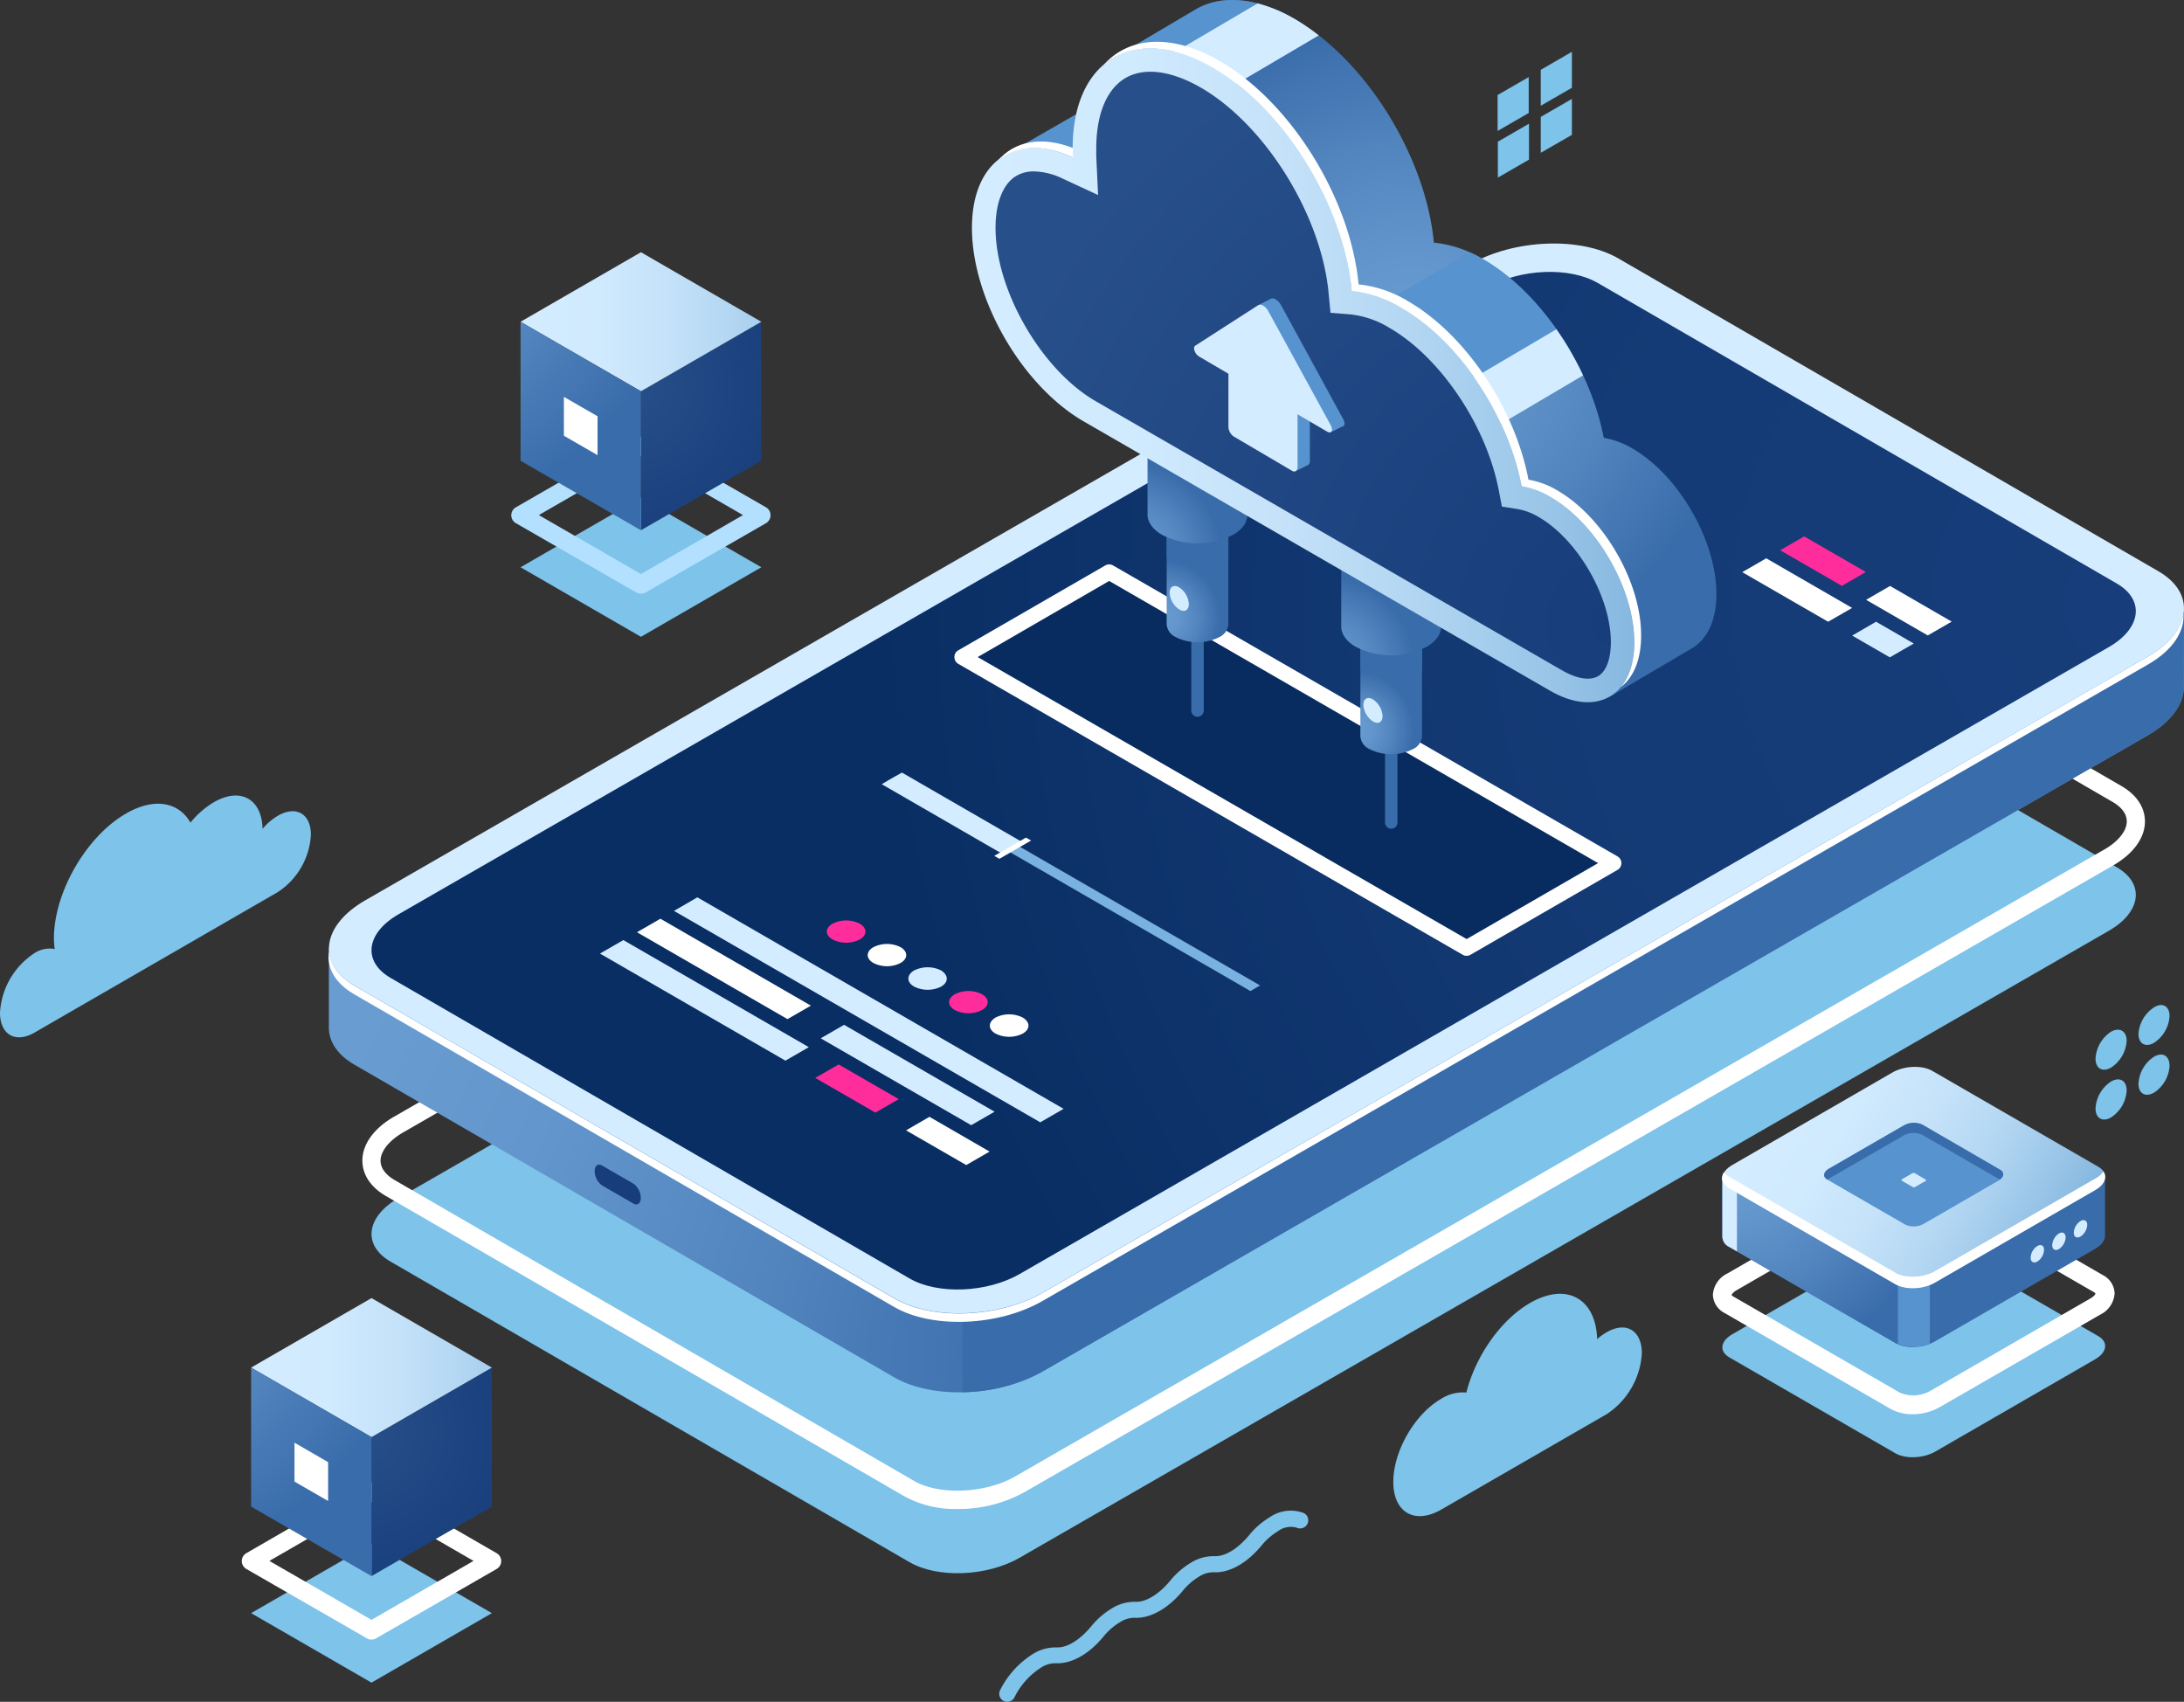 <svg xmlns="http://www.w3.org/2000/svg" xmlns:xlink="http://www.w3.org/1999/xlink" viewBox="0 0 409.82 319.3"><rect x="0" y="0" width="409.82" height="319.3" fill="#333333" stroke="none"/><defs><style>.cls-1{fill:#7dc3ea;}.cls-2{fill:#b3e0ff;}.cls-3{fill:url(#Áåçûìÿííûé_ãðàäèåíò_3);}.cls-4{fill:url(#Áåçûìÿííûé_ãðàäèåíò_10);}.cls-5{fill:url(#Áåçûìÿííûé_ãðàäèåíò_13);}.cls-6{fill:#fff;}.cls-7{fill:url(#Áåçûìÿííûé_ãðàäèåíò_3-2);}.cls-8{fill:url(#Áåçûìÿííûé_ãðàäèåíò_10-2);}.cls-9{fill:url(#Áåçûìÿííûé_ãðàäèåíò_13-2);}.cls-10{fill:#396caa;}.cls-11{fill:url(#Áåçûìÿííûé_ãðàäèåíò_13-3);}.cls-12{fill:#d4ecff;}.cls-13{fill:#5793ce;}.cls-14{fill:url(#Áåçûìÿííûé_ãðàäèåíò_45);}.cls-15{fill:url(#Áåçûìÿííûé_ãðàäèåíò_46);}.cls-16{fill:#173d7a;}.cls-17{fill:url(#Áåçûìÿííûé_ãðàäèåíò_28);}.cls-18{fill:#ff2c9c;}.cls-19{fill:#082c60;}.cls-20{fill:url(#Áåçûìÿííûé_ãðàäèåíò_13-4);}.cls-21{fill:url(#Áåçûìÿííûé_ãðàäèåíò_13-5);}.cls-22{fill:url(#Áåçûìÿííûé_ãðàäèåíò_13-6);}.cls-23{fill:url(#Áåçûìÿííûé_ãðàäèåíò_13-7);}.cls-24{fill:url(#Áåçûìÿííûé_ãðàäèåíò_13-8);}.cls-25{fill:url(#Áåçûìÿííûé_ãðàäèåíò_10-3);}.cls-26{fill:url(#Áåçûìÿííûé_ãðàäèåíò_70);}.cls-27{fill:#79b1e0;}</style><radialGradient id="Áåçûìÿííûé_ãðàäèåíò_3" cx="118.13" cy="72.58" r="33.67" gradientUnits="userSpaceOnUse"><stop offset="0" stop-color="#274f89"/><stop offset="1" stop-color="#173d7a"/></radialGradient><linearGradient id="Áåçûìÿííûé_ãðàäèåíò_10" x1="97.68" y1="60.36" x2="157.25" y2="60.36" gradientUnits="userSpaceOnUse"><stop offset="0" stop-color="#d4ecff"/><stop offset="0.24" stop-color="#d0eafe"/><stop offset="0.46" stop-color="#c5e2f9"/><stop offset="0.67" stop-color="#b2d6f2"/><stop offset="0.88" stop-color="#98c4e7"/><stop offset="1" stop-color="#86b8e0"/></linearGradient><radialGradient id="Áåçûìÿííûé_ãðàäèåíò_13" cx="69.72" cy="37.74" r="60.86" gradientUnits="userSpaceOnUse"><stop offset="0" stop-color="#699dd1"/><stop offset="0.27" stop-color="#6396cc"/><stop offset="0.64" stop-color="#5184bd"/><stop offset="1" stop-color="#396caa"/></radialGradient><radialGradient id="Áåçûìÿííûé_ãðàäèåíò_3-2" cx="67.57" cy="268.81" r="33.67" xlink:href="#Áåçûìÿííûé_ãðàäèåíò_3"/><linearGradient id="Áåçûìÿííûé_ãðàäèåíò_10-2" x1="47.12" y1="256.59" x2="106.7" y2="256.59" xlink:href="#Áåçûìÿííûé_ãðàäèåíò_10"/><radialGradient id="Áåçûìÿííûé_ãðàäèåíò_13-2" cx="19.17" cy="233.97" r="60.86" xlink:href="#Áåçûìÿííûé_ãðàäèåíò_13"/><radialGradient id="Áåçûìÿííûé_ãðàäèåíò_13-3" cx="325.18" cy="217.75" r="39.39" xlink:href="#Áåçûìÿííûé_ãðàäèåíò_13"/><linearGradient id="Áåçûìÿííûé_ãðàäèåíò_45" x1="332.61" y1="205.12" x2="394.32" y2="241.9" gradientUnits="userSpaceOnUse"><stop offset="0" stop-color="#d4ecff"/><stop offset="0.2" stop-color="#d0eafe"/><stop offset="0.39" stop-color="#c5e2f9"/><stop offset="0.57" stop-color="#b2d6f2"/><stop offset="0.74" stop-color="#98c4e7"/><stop offset="0.84" stop-color="#86b8e0"/></linearGradient><radialGradient id="Áåçûìÿííûé_ãðàäèåíò_46" cx="195.75" cy="254.35" r="142.08" gradientUnits="userSpaceOnUse"><stop offset="0" stop-color="#396caa"/><stop offset="0.36" stop-color="#5184bd"/><stop offset="0.73" stop-color="#6396cc"/><stop offset="1" stop-color="#699dd1"/></radialGradient><radialGradient id="Áåçûìÿííûé_ãðàäèåíò_28" cx="399.48" cy="113.52" r="236.21" gradientUnits="userSpaceOnUse"><stop offset="0" stop-color="#173d7a"/><stop offset="0.42" stop-color="#153b76"/><stop offset="0.82" stop-color="#0e336b"/><stop offset="1" stop-color="#092e63"/></radialGradient><radialGradient id="Áåçûìÿííûé_ãðàäèåíò_13-4" cx="218.2" cy="115.91" r="10.81" xlink:href="#Áåçûìÿííûé_ãðàäèåíò_13"/><radialGradient id="Áåçûìÿííûé_ãðàäèåíò_13-5" cx="212.16" cy="104.3" r="17.09" xlink:href="#Áåçûìÿííûé_ãðàäèåíò_13"/><radialGradient id="Áåçûìÿííûé_ãðàäèåíò_13-6" cx="254.55" cy="136.92" r="10.81" xlink:href="#Áåçûìÿííûé_ãðàäèåíò_13"/><radialGradient id="Áåçûìÿííûé_ãðàäèåíò_13-7" cx="248.51" cy="125.31" r="17.09" xlink:href="#Áåçûìÿííûé_ãðàäèåíò_13"/><radialGradient id="Áåçûìÿííûé_ãðàäèåíò_13-8" cx="264.67" cy="65.38" r="61.52" xlink:href="#Áåçûìÿííûé_ãðàäèåíò_13"/><linearGradient id="Áåçûìÿííûé_ãðàäèåíò_10-3" x1="182.42" y1="70.42" x2="306.67" y2="70.42" xlink:href="#Áåçûìÿííûé_ãðàäèåíò_10"/><radialGradient id="Áåçûìÿííûé_ãðàäèåíò_70" cx="302.52" cy="116.83" r="124.4" gradientUnits="userSpaceOnUse"><stop offset="0" stop-color="#173d7a"/><stop offset="1" stop-color="#274f89"/></radialGradient></defs><g id="Layer_2" data-name="Layer 2"><g id="Ñëîé_1" data-name="Ñëîé 1"><polygon class="cls-1" points="120.27 119.48 97.68 106.43 120.27 93.39 142.86 106.43 120.27 119.48"/><path class="cls-2" d="M120.27,111.4a1.73,1.73,0,0,1-.86-.23l-22.59-13a1.72,1.72,0,0,1,0-3l22.59-13a1.69,1.69,0,0,1,1.71,0l22.6,13a1.73,1.73,0,0,1,0,3l-22.59,13A1.79,1.79,0,0,1,120.27,111.4ZM101.11,96.64l19.16,11.06,19.15-11.06L120.27,85.58Z"/><polygon class="cls-3" points="142.86 86.45 120.27 99.49 120.27 73.41 142.86 60.37 142.86 86.45"/><polygon class="cls-4" points="120.27 73.41 97.68 60.37 120.27 47.32 142.86 60.37 120.27 73.41"/><polygon class="cls-5" points="120.27 99.49 97.68 86.45 97.68 60.37 120.27 73.41 120.27 99.49"/><polygon class="cls-6" points="112.13 85.4 105.81 81.75 105.81 74.46 112.13 78.1 112.13 85.4"/><polygon class="cls-1" points="69.71 315.7 47.12 302.66 69.71 289.62 92.3 302.66 69.71 315.7"/><path class="cls-6" d="M69.71,307.62a1.66,1.66,0,0,1-.86-.23l-22.59-13a1.71,1.71,0,0,1,0-3l22.59-13.05a1.76,1.76,0,0,1,1.72,0l22.59,13.05a1.71,1.71,0,0,1,0,3l-22.59,13A1.66,1.66,0,0,1,69.71,307.62ZM50.55,292.86l19.16,11.06,19.15-11.06L69.71,281.8Z"/><polygon class="cls-7" points="92.3 282.67 69.71 295.71 69.71 269.63 92.3 256.59 92.3 282.67"/><polygon class="cls-8" points="69.71 269.63 47.12 256.59 69.71 243.55 92.3 256.59 69.71 269.63"/><polygon class="cls-9" points="69.71 295.71 47.12 282.67 47.12 256.59 69.71 269.63 69.71 295.71"/><polygon class="cls-6" points="61.57 281.62 55.26 277.98 55.26 270.68 61.57 274.33 61.57 281.62"/><path class="cls-1" d="M355.65,272.66l-31.17-18c-1.91-1.11-1.67-3,.54-4.31L355.11,233c2.21-1.28,5.55-1.42,7.46-.31l31.17,18c1.91,1.11,1.67,3-.54,4.31l-30.09,17.37C360.9,273.63,357.56,273.77,355.65,272.66Z"/><path class="cls-6" d="M358.91,265.34a8.44,8.44,0,0,1-4.15-1l-31.16-18a4,4,0,0,1-2.18-3.41,4.77,4.77,0,0,1,2.72-4l30.09-17.37a10,10,0,0,1,9.23-.31l31.16,18a4,4,0,0,1,2.18,3.41,4.79,4.79,0,0,1-2.71,4L364,264A10.42,10.42,0,0,1,358.91,265.34Zm.44-41.49a7,7,0,0,0-3.35.82l-30.09,17.38c-.76.43-.94.83-1,.9a1.22,1.22,0,0,0,.41.34l31.17,18a6.53,6.53,0,0,0,5.69-.31l30.09-17.37c.75-.44.94-.83.94-.91a1.14,1.14,0,0,0-.41-.33l-31.16-18A4.88,4.88,0,0,0,359.35,223.85Z"/><path class="cls-10" d="M395,231.67h0V220.92l-24.11,0-8.34-4.81c-1.91-1.1-5.25-1-7.46.31l-7.77,4.49H323.2v11.06a2.18,2.18,0,0,0,1.28,2l31.17,18c1.91,1.1,5.25,1,7.46-.31l30.09-17.38C394.48,233.51,395.09,232.56,395,231.67Z"/><path class="cls-11" d="M359.11,215.35a8.72,8.72,0,0,0-4,1.05l-7.77,4.49H323.2v11.06a2.18,2.18,0,0,0,1.28,2l31.17,18a6.78,6.78,0,0,0,3.46.74Z"/><path class="cls-12" d="M325.93,220.88H323.2v11.06a2.18,2.18,0,0,0,1.28,2l1.45.84Z"/><path class="cls-13" d="M356.13,252.16a8.45,8.45,0,0,0,6-.07V239.54h-6Z"/><path class="cls-14" d="M355.65,240.91l-31.17-18c-1.91-1.11-1.67-3,.54-4.31l30.09-17.38c2.21-1.27,5.55-1.41,7.46-.31l31.17,18c1.91,1.1,1.67,3-.54,4.31L363.11,240.6C360.9,241.87,357.56,242,355.65,240.91Z"/><path class="cls-6" d="M393.2,221.11l-30.09,17.37c-2.21,1.28-5.55,1.42-7.46.31l-31.17-18a3.06,3.06,0,0,1-1-.85c-.66,1.06-.36,2.21,1,3l31.17,18c1.91,1.1,5.25,1,7.46-.31l30.09-17.37c1.72-1,2.24-2.38,1.49-3.47A4.05,4.05,0,0,1,393.2,221.11Z"/><path class="cls-12" d="M383.56,234.51a2.8,2.8,0,0,1-1.26,2.18c-.7.4-1.26.07-1.26-.73a2.77,2.77,0,0,1,1.26-2.18C383,233.38,383.56,233.7,383.56,234.51Z"/><path class="cls-12" d="M387.61,232.17a2.8,2.8,0,0,1-1.26,2.18c-.7.4-1.26.08-1.26-.73a2.77,2.77,0,0,1,1.26-2.18C387,231,387.61,231.37,387.61,232.17Z"/><path class="cls-12" d="M391.66,229.83A2.8,2.8,0,0,1,390.4,232c-.7.4-1.26.08-1.26-.73a2.79,2.79,0,0,1,1.26-2.18C391.09,228.7,391.66,229,391.66,229.83Z"/><path class="cls-13" d="M357.49,229.75l-14.58-8.42c-.9-.51-.78-1.42.25-2l14.08-8.13a3.89,3.89,0,0,1,3.49-.15l14.59,8.42c.89.52.78,1.42-.25,2L361,229.61A3.86,3.86,0,0,1,357.49,229.75Z"/><path class="cls-12" d="M358.89,222.7l-2-1.16c-.12-.07-.11-.2,0-.28l1.94-1.13a.56.56,0,0,1,.49,0l2,1.17c.13.07.11.2,0,.28l-1.95,1.12A.51.51,0,0,1,358.89,222.7Z"/><path class="cls-10" d="M342.91,221.33l0,0,.21-.15,14.08-8.13a3.89,3.89,0,0,1,3.49-.14l14.55,8.39c.82-.59.86-1.39,0-1.87L360.73,211a3.89,3.89,0,0,0-3.49.15l-14.08,8.13C342.13,219.91,342,220.82,342.91,221.33Z"/><path class="cls-1" d="M397.21,162.72l-97.39-56.4c-5.29-3.07-14.53-2.69-20.65.83L74.78,224.77c-6.12,3.53-6.79,8.86-1.5,11.93l97.38,56.39c5.29,3.07,14.54,2.7,20.66-.82L395.71,174.64C401.83,171.12,402.5,165.78,397.21,162.72Z"/><path class="cls-6" d="M179.69,283.12a20,20,0,0,1-9.88-2.32L72.42,224.4c-2.85-1.65-4.42-4-4.42-6.66,0-3.05,2.17-6.05,5.92-8.21L278.32,91.9c6.69-3.85,16.51-4.21,22.36-.83l97.39,56.4c2.85,1.65,4.42,4,4.42,6.66,0,3.06-2.17,6.05-5.93,8.22L192.17,280A25.61,25.61,0,0,1,179.69,283.12ZM290.85,92.19A22.39,22.39,0,0,0,280,94.86L75.63,212.48C73,214,71.42,216,71.41,217.75s1.48,3,2.72,3.7l97.39,56.4c4.73,2.74,13.41,2.36,18.95-.83L394.86,159.39c2.64-1.51,4.21-3.48,4.22-5.26s-1.48-3-2.72-3.71L299,94A16.6,16.6,0,0,0,290.85,92.19Z"/><path class="cls-15" d="M167.83,258.44,66.48,199.74c-3.33-1.93-4.88-4.53-4.77-7.23h0l0-14.71,5.63,6.6c.37-.24.74-.48,1.14-.71L275.83,64.38c8.23-4.74,20.68-5.24,27.79-1.11l99.93,57.86c2-2.21,6.27-6.89,6.27-6.89l-.05,14.39h0c.15,3.24-2.16,6.69-6.81,9.37L195.62,257.32C187.39,262.06,175,262.56,167.83,258.44Z"/><path class="cls-16" d="M113,222.43l5.83,3.37c.78.45,1.41,0,1.41-1.06h0a3.33,3.33,0,0,0-1.41-2.68L113,218.69c-.78-.45-1.41,0-1.41,1.06h0A3.36,3.36,0,0,0,113,222.43Z"/><path class="cls-10" d="M275.83,64.38c8.23-4.74,20.68-5.24,27.79-1.11l99.93,57.86c2-2.21,6.27-6.89,6.27-6.89l-.05,14.39h0c.15,3.24-2.16,6.69-6.81,9.37L195.62,257.32a32.06,32.06,0,0,1-15,3.89l.2-142.17Z"/><path class="cls-12" d="M405,107.17,303.67,48.48c-7.12-4.12-19.56-3.62-27.79,1.11L68.54,168.92c-8.23,4.73-9.14,11.91-2,16l101.35,58.69c7.12,4.12,19.56,3.62,27.8-1.11L403,123.21C411.23,118.48,412.14,111.29,405,107.17Z"/><path class="cls-6" d="M167.8,245.22,66.44,186.53c-3.67-2.13-5.19-5.07-4.69-8.07.18,2.44,1.74,4.74,4.77,6.5l101.35,58.69c7.12,4.12,19.56,3.62,27.8-1.11L403,123.21c4-2.29,6.24-5.16,6.71-8,.24,3.29-2,6.82-6.78,9.54L195.59,244.11C187.36,248.84,174.91,249.34,167.8,245.22Z"/><path class="cls-17" d="M397.21,109.48,299.82,53.09c-5.29-3.07-14.53-2.7-20.65.83L74.78,171.54c-6.12,3.52-6.79,8.86-1.5,11.93l97.38,56.39c5.29,3.07,14.54,2.7,20.66-.82L395.71,121.41C401.83,117.89,402.5,112.55,397.21,109.48Z"/><polygon class="cls-12" points="195.2 210.57 126.47 170.9 130.86 168.36 199.58 208.04 195.2 210.57"/><polygon class="cls-12" points="147.38 199 112.58 178.91 116.97 176.38 151.77 196.47 147.38 199"/><polygon class="cls-18" points="164.27 208.75 152.98 202.24 157.37 199.71 168.65 206.22 164.27 208.75"/><polygon class="cls-6" points="181.31 218.59 170.02 212.08 174.41 209.54 185.69 216.06 181.31 218.59"/><polygon class="cls-6" points="147.77 191.21 119.53 174.91 123.92 172.37 152.16 188.68 147.77 191.21"/><polygon class="cls-12" points="182.24 211.11 154 194.81 158.39 192.28 186.63 208.58 182.24 211.11"/><path class="cls-18" d="M161.34,176.26a5.64,5.64,0,0,1-5.12,0c-1.42-.82-1.42-2.14,0-2.95a5.64,5.64,0,0,1,5.12,0C162.75,174.12,162.75,175.44,161.34,176.26Z"/><path class="cls-6" d="M169,180.67a5.64,5.64,0,0,1-5.12,0c-1.41-.81-1.41-2.13,0-2.95a5.64,5.64,0,0,1,5.12,0C170.4,178.54,170.4,179.86,169,180.67Z"/><path class="cls-12" d="M176.63,185.09a5.64,5.64,0,0,1-5.12,0c-1.41-.82-1.41-2.14,0-3a5.7,5.7,0,0,1,5.12,0C178,183,178,184.27,176.63,185.09Z"/><path class="cls-18" d="M184.28,189.5a5.64,5.64,0,0,1-5.12,0c-1.42-.81-1.42-2.13,0-2.95a5.64,5.64,0,0,1,5.12,0C185.69,187.37,185.69,188.69,184.28,189.5Z"/><path class="cls-6" d="M191.92,193.92a5.7,5.7,0,0,1-5.12,0c-1.41-.82-1.41-2.14,0-3a5.7,5.7,0,0,1,5.12,0C193.34,191.78,193.34,193.1,191.92,193.92Z"/><polygon class="cls-18" points="345.62 109.92 334.05 103.24 338.55 100.64 350.12 107.32 345.62 109.92"/><polygon class="cls-6" points="361.74 119.22 350.17 112.54 354.66 109.94 366.23 116.63 361.74 119.22"/><polygon class="cls-6" points="293.94 79.8 282.37 73.12 286.87 70.52 298.44 77.2 293.94 79.8"/><polygon class="cls-6" points="343.04 116.65 326.93 107.35 331.43 104.75 347.54 114.06 343.04 116.65"/><polygon class="cls-12" points="354.62 123.33 347.55 119.25 352.04 116.65 359.11 120.74 354.62 123.33"/><polygon class="cls-19" points="274.78 177.87 180.11 123.28 207.7 107.35 302.37 161.94 274.78 177.87"/><path class="cls-6" d="M275.21,179.33a1.42,1.42,0,0,1-.73-.19l-94.67-54.59a1.48,1.48,0,0,1-.72-1.27,1.43,1.43,0,0,1,.72-1.26l27.59-15.93a1.46,1.46,0,0,1,1.46,0l94.66,54.59a1.46,1.46,0,0,1,.73,1.26,1.47,1.47,0,0,1-.73,1.27l-27.58,15.92A1.39,1.39,0,0,1,275.21,179.33Zm-91.75-56.05,91.75,52.91,24.67-14.25L208.13,109Z"/><path class="cls-10" d="M224.71,134.48a1.17,1.17,0,0,1-1.17-1.17V96.36a1.17,1.17,0,1,1,2.34,0v37A1.17,1.17,0,0,1,224.71,134.48Z"/><path class="cls-20" d="M218.92,92.17v25h0a2.88,2.88,0,0,0,1.7,2.36,9.07,9.07,0,0,0,8.18,0,2.87,2.87,0,0,0,1.69-2.36v-25Z"/><path class="cls-10" d="M218.92,96.28v8.45a15,15,0,0,0,11.57,0V96.28A15,15,0,0,0,218.92,96.28Z"/><path class="cls-21" d="M234.08,57.38H215.33V96.54h0c0,1.38.92,2.76,2.75,3.82a14.66,14.66,0,0,0,13.25,0c1.83-1,2.75-2.44,2.75-3.82h0Z"/><path class="cls-12" d="M223.08,113.34c0,1.15-.8,1.62-1.8,1a4,4,0,0,1-1.8-3.12c0-1.15.81-1.61,1.8-1A4,4,0,0,1,223.08,113.34Z"/><path class="cls-10" d="M261.06,155.49a1.17,1.17,0,0,1-1.17-1.17V117.37a1.17,1.17,0,1,1,2.34,0v36.95A1.17,1.17,0,0,1,261.06,155.49Z"/><path class="cls-22" d="M255.27,113.18v25h0a2.88,2.88,0,0,0,1.7,2.36,9.07,9.07,0,0,0,8.18,0,2.87,2.87,0,0,0,1.69-2.36v-25Z"/><path class="cls-10" d="M255.27,117.29v8.45a15,15,0,0,0,11.57,0v-8.45A15,15,0,0,0,255.27,117.29Z"/><path class="cls-23" d="M270.43,78.39H251.68v39.16h0c0,1.38.92,2.77,2.75,3.82a14.6,14.6,0,0,0,13.25,0c1.83-1.05,2.75-2.44,2.75-3.82h0Z"/><path class="cls-12" d="M259.43,134.35c0,1.15-.8,1.62-1.8,1a4,4,0,0,1-1.8-3.12c0-1.14.81-1.61,1.8-1A4,4,0,0,1,259.43,134.35Z"/><path class="cls-13" d="M188.78,29l24.88-14.32S212.73,29,212.73,29s-14.3,4.43-14.3,4.43Z"/><path class="cls-24" d="M322.08,111.44c0-10-7.06-22.27-15.76-27.29a15.86,15.86,0,0,0-5.38-2C298.43,69,289.25,55,278.31,48.65a22.12,22.12,0,0,0-9.25-3.13c-1.5-16-12.61-34.15-26.1-41.94C235.91-.49,229.51-1,224.79,1.52h0l-.22.13-.36.21-14.68,8.67,4.88,3.85c-4.38,1.91-7.14,6.82-7.14,14.07,0,13.38,9.39,29.65,21,36.35l71.53,51.08L302,130.75l15.46-9.1,0,0,.09-.05h0C320.36,119.89,322.08,116.39,322.08,111.44Z"/><path class="cls-13" d="M208,22.55,241.67,2.88c-6.54-3.41-12.45-3.7-16.88-1.36h0l-.22.13-.36.21-14.68,8.67,4.88,3.85C211.35,15.7,209.08,18.51,208,22.55Z"/><path class="cls-13" d="M270.19,80.44,294.76,66c-4.22-7.29-10-13.66-16.45-17.37a27.21,27.21,0,0,0-2.51-1.29L244.54,65.63Z"/><path class="cls-12" d="M216.46,12.13l10.95,6.32L247.46,6.64A40.15,40.15,0,0,0,243,3.58a28.05,28.05,0,0,0-7-2.94Z"/><path class="cls-12" d="M292.05,61.78,272.44,73.33l6.82,7.61,17.8-10.51A57.24,57.24,0,0,0,292.05,61.78Z"/><path class="cls-25" d="M290.92,93.22a15.73,15.73,0,0,0-5.39-2C283,78,273.85,64,262.91,57.73a22.19,22.19,0,0,0-9.26-3.14c-1.49-16-12.6-34.14-26.1-41.93C213,4.28,201.28,11.07,201.28,27.83c0,.57,0,1.14,0,1.72-10.61-4.93-18.9.62-18.9,13.19,0,13.38,9.39,29.65,21,36.34l87.52,50.53c8.7,5,15.75.95,15.75-9.1S299.62,98.25,290.92,93.22Z"/><path class="cls-6" d="M201.32,29.54c0-.57,0-1.14,0-1.71v-.07c-5.87-2.28-10.9-1.29-14.07,2.37C190.65,27.3,195.64,26.91,201.32,29.54Z"/><path class="cls-6" d="M292.2,92a15.49,15.49,0,0,0-5.39-2c-2.5-13.19-11.68-27.19-22.62-33.5a22.19,22.19,0,0,0-9.26-3.14c-1.49-16-12.6-34.14-26.1-41.93-9-5.22-17-4.55-21.74.75,4.82-4.12,12.19-4.28,20.46.5,13.5,7.79,24.61,26,26.1,41.93a22.19,22.19,0,0,1,9.26,3.14C273.85,64,283,78,285.53,91.23a15.73,15.73,0,0,1,5.39,2c8.7,5,15.75,17.25,15.75,27.29,0,3.63-.93,6.46-2.51,8.39,2.36-1.82,3.79-5.12,3.79-9.64C308,109.22,300.9,97,292.2,92Z"/><path class="cls-26" d="M199.47,33.54l6.58,3.05-.34-7.25c0-.51,0-1,0-1.51,0-6.47,2-11.16,5.5-13.2s8.58-1.4,14.18,1.84c12.05,7,22.55,23.88,23.92,38.53l.35,3.69,3.69.29a17.69,17.69,0,0,1,7.4,2.55c9.57,5.53,18.19,18.36,20.5,30.52l.58,3,3.06.48A11.75,11.75,0,0,1,288.72,97c7.35,4.25,13.55,15,13.55,23.48,0,3.18-.88,5.51-2.41,6.39s-4,.49-6.74-1.1L205.6,75.27c-10.18-5.88-18.79-20.77-18.79-32.53,0-4.61,1.36-8.13,3.74-9.64a6.29,6.29,0,0,1,3.48-.94A13.11,13.11,0,0,1,199.47,33.54Z"/><polygon class="cls-13" points="243.15 88.39 245.46 87.23 243.18 85.51 243.15 88.39"/><polygon class="cls-13" points="236.21 57.2 238.46 56.07 238.5 57.24 236.21 57.2"/><polygon class="cls-13" points="249.73 81.1 252.07 79.92 247.57 75.64 249.73 81.1"/><path class="cls-13" d="M244.78,87.15l-10.93-6.43a2.35,2.35,0,0,1-1-1.84l0-12.66,12.94,7.63,0,12.65C245.79,87.19,245.34,87.48,244.78,87.15Z"/><path class="cls-13" d="M238.43,56.08l-11.8,7.6c-.51.32-.1,1.52.66,2l12.06,7.1,12.05,7.1c.77.45,1.18-.27.68-1.18L240.36,57.21C239.85,56.29,238.94,55.75,238.43,56.08Z"/><path class="cls-12" d="M242.44,88.33,231.51,81.9a2.3,2.3,0,0,1-1-1.84l0-12.66L243.48,75l0,12.65C243.44,88.37,243,88.66,242.44,88.33Z"/><path class="cls-12" d="M236.09,57.26l-11.81,7.6c-.5.32-.09,1.52.67,2L237,73.93,249.06,81c.76.45,1.17-.27.67-1.18L238,58.39C237.5,57.47,236.6,56.93,236.09,57.26Z"/><polygon class="cls-27" points="234.64 185.94 166.44 146.56 168.25 145.52 236.45 184.89 234.64 185.94"/><polygon class="cls-12" points="188.44 160.41 165.45 147.13 169.24 144.95 192.22 158.22 188.44 160.41"/><polygon class="cls-6" points="187.54 161.13 186.57 160.58 192.51 157.15 193.48 157.7 187.54 161.13"/><path class="cls-1" d="M301.41,250a11,11,0,0,0-1.71,1.25c-.24-7.67-5.78-10.72-12.6-6.78-5.55,3.2-10.26,10.07-11.94,16.8a7.48,7.48,0,0,0-4.71,1.17c-5,2.87-9,9.85-9,15.59s4,8.07,9,5.2l31-17.88a14.68,14.68,0,0,0,6.64-11.51C308.05,249.56,305.08,247.84,301.41,250Z"/><path class="cls-1" d="M52.12,153.06a11.21,11.21,0,0,0-2.85,2.45c-.13-5.63-4.17-7.87-9.13-5a16.42,16.42,0,0,0-4.4,3.83c-2.21-3.87-6.79-4.77-12.1-1.7-7.47,4.31-13.52,14.8-13.52,23.42a16,16,0,0,0,.14,2,5.13,5.13,0,0,0-3.79.77A14.3,14.3,0,0,0,0,190c0,4.13,2.9,5.8,6.47,3.74l45.65-26.36a13.73,13.73,0,0,0,6.22-10.77C58.34,152.68,55.56,151.07,52.12,153.06Z"/><path class="cls-1" d="M399.06,204.6a6.45,6.45,0,0,1-2.92,5.05c-1.61.93-2.92.18-2.92-1.68a6.45,6.45,0,0,1,2.92-5.06C397.75,202,399.06,202.73,399.06,204.6Z"/><path class="cls-1" d="M407.11,200A6.44,6.44,0,0,1,404.2,205c-1.62.93-2.92.18-2.92-1.68a6.44,6.44,0,0,1,2.92-5.06C405.81,197.33,407.11,198.08,407.11,200Z"/><path class="cls-1" d="M399.06,195.3a6.45,6.45,0,0,1-2.92,5c-1.61.93-2.92.18-2.92-1.68a6.47,6.47,0,0,1,2.92-5.06C397.75,192.68,399.06,193.44,399.06,195.3Z"/><path class="cls-1" d="M407.11,190.65a6.44,6.44,0,0,1-2.91,5c-1.62.93-2.92.18-2.92-1.68A6.44,6.44,0,0,1,404.2,189C405.81,188,407.11,188.79,407.11,190.65Z"/><polygon class="cls-1" points="286.86 21.2 281.02 24.57 281.02 17.83 286.86 14.46 286.86 21.2"/><polygon class="cls-1" points="294.96 16.47 289.12 19.84 289.12 13.1 294.96 9.72 294.96 16.47"/><polygon class="cls-1" points="286.91 29.95 281.07 33.32 281.07 26.58 286.91 23.21 286.91 29.95"/><polygon class="cls-1" points="294.96 25.3 289.12 28.67 289.12 21.93 294.96 18.56 294.96 25.3"/><path class="cls-1" d="M189,319.3a1.46,1.46,0,0,1-.7-.18,1.51,1.51,0,0,1-.64-2,17,17,0,0,1,6.2-6.82,8,8,0,0,1,4.36-1.21c2,.1,4.39-1.37,6.52-3.93a14.86,14.86,0,0,1,3.94-3.42,8,8,0,0,1,4.37-1.21c1.91.11,4.39-1.37,6.51-3.93a14.83,14.83,0,0,1,3.94-3.42,8,8,0,0,1,4.37-1.21c2,.09,4.39-1.37,6.52-3.93a14.86,14.86,0,0,1,3.94-3.42,6.93,6.93,0,0,1,6.25-.77,1.5,1.5,0,0,1,.78,2,1.52,1.52,0,0,1-2,.79,4,4,0,0,0-3.52.62,12.06,12.06,0,0,0-3.13,2.73c-2.77,3.34-6.05,5.16-9,5a5,5,0,0,0-2.7.81,11.87,11.87,0,0,0-3.12,2.73c-2.78,3.34-6.09,5.15-9,5a5,5,0,0,0-2.7.81,12,12,0,0,0-3.13,2.72c-2.77,3.35-6.06,5.16-9,5a4.93,4.93,0,0,0-2.7.81,13.94,13.94,0,0,0-5,5.59A1.52,1.52,0,0,1,189,319.3Z"/></g></g></svg>